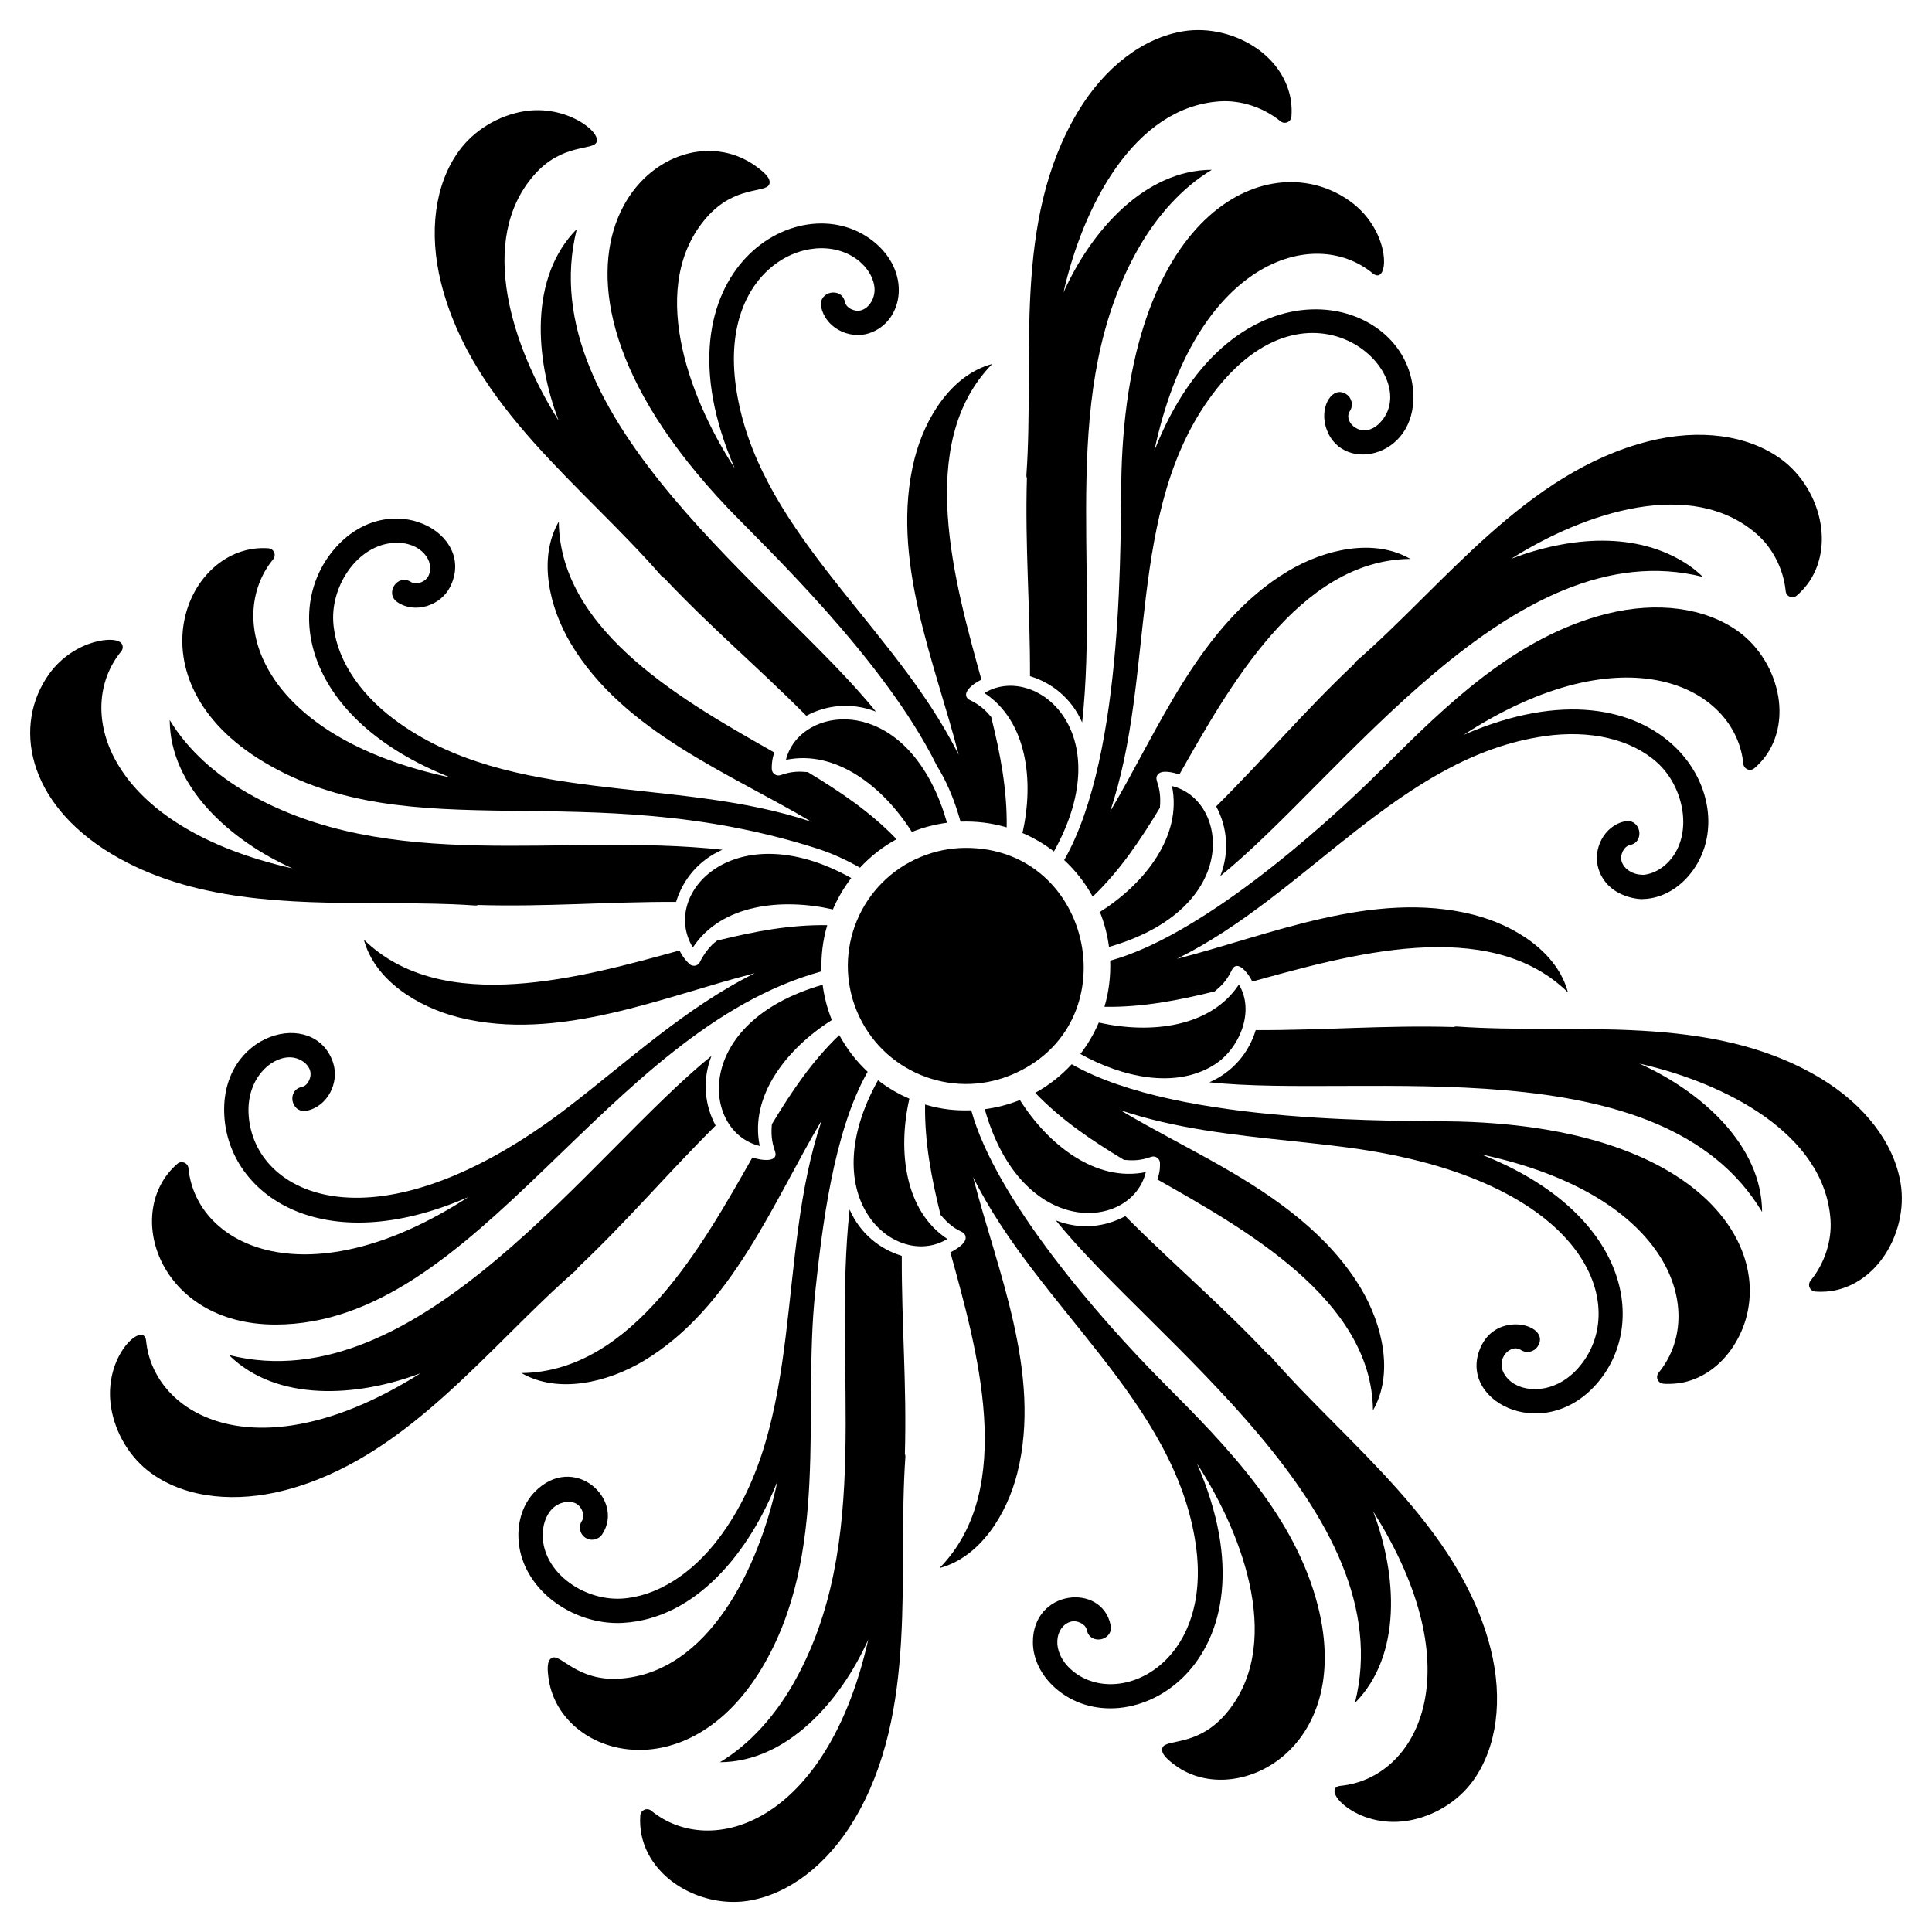<?xml version="1.0" encoding="UTF-8"?>
<!-- Uploaded to: ICON Repo, www.iconrepo.com, Generator: ICON Repo Mixer Tools -->
<svg fill="#000000" width="800px" height="800px" version="1.1" viewBox="144 144 512 512" xmlns="http://www.w3.org/2000/svg">
 <g>
  <path d="m618.33 302.14c0.625 0.246 1.324 0.125 1.828-0.305 1.098-0.945 2.09-2.016 2.957-3.188 3.113-4.289 4.312-9.848 3.387-15.652-1.109-6.906-5.074-13.418-10.621-17.418-8.773-6.32-21.488-8.02-34.898-4.66-32.652 8.211-54.379 38.223-77.707 58.449-0.211 0.184-0.352 0.406-0.453 0.648-13.207 12.461-23.695 24.941-36.523 37.684 2.894 5.402 3.621 11.98 1.098 18.453 31.852-25.617 77.504-91.918 127.88-79.266-1.207-1.195-2.523-2.262-3.93-3.215-13.492-8.992-31.328-7.512-46.852-1.602 19.461-12.297 47.789-21.664 65.113-6.5 4.203 3.684 7.051 9.324 7.621 15.09 0.059 0.664 0.484 1.234 1.105 1.48z"/>
  <path d="m623.57 485.21c0.262 0.613 0.848 1.027 1.508 1.074 0.48 0.035 0.961 0.055 1.441 0.055 0.969 0 1.938-0.07 2.902-0.215 5.238-0.832 10.016-3.91 13.465-8.672 4.098-5.664 5.898-13.078 4.805-19.828-1.73-10.672-9.523-20.867-21.383-27.973-29.156-17.434-64.812-11.375-96.273-13.617-0.305-0.023-0.574 0.035-0.82 0.133-18.293-0.52-34.27 0.883-52.438 0.824-1.773 5.863-5.914 11.031-12.273 13.824 40.637 4.41 119.81-10.188 146.47 34.371-0.078-17.734-16.145-31.973-32.508-39.316 22.539 5.082 49.117 18.516 50.645 41.449 0.363 5.574-1.609 11.578-5.285 16.059-0.418 0.512-0.52 1.219-0.258 1.832z"/>
  <path d="m322.52 642.91c4.578 3.309 10.289 5.121 15.871 5.121 1.332 0 2.656-0.102 3.957-0.312 10.672-1.734 20.863-9.527 27.973-21.383 17.293-28.914 11.43-65.605 13.617-96.273 0.02-0.277-0.039-0.539-0.137-0.781 0.527-18.273-0.883-34.309-0.82-52.473-5.777-1.75-11-5.836-13.824-12.27-4.633 42.691 6.637 88.145-15.098 125.96-4.723 8.184-11.285 15.727-19.273 20.508 17.789-0.078 31.977-16.141 39.316-32.512-11.086 49.164-41.863 58.195-57.508 45.363-1.137-0.922-2.812-0.168-2.91 1.25-0.527 7.34 3.109 13.66 8.836 17.805z"/>
  <path d="m173.44 516.99c1.109 6.906 5.074 13.418 10.621 17.418 9.746 7.019 23.035 7.633 34.898 4.66 32.656-8.211 54.363-38.207 77.707-58.449 0.211-0.184 0.352-0.406 0.453-0.645 13.223-12.477 23.691-24.934 36.527-37.684-2.856-5.332-3.648-11.918-1.102-18.453-31.852 25.621-77.504 91.918-127.87 79.266 12.594 12.465 33.965 11.207 50.773 4.82-42.766 27.016-70.746 11.41-72.727-8.598-0.527-5.445-11.492 3.848-9.281 17.664z"/>
  <path d="m173.64 370.35c21.164 12.656 46.762 12.945 70.664 12.984 26.371 0.043 25.258 0.977 26.418 0.5 18.215 0.527 34.293-0.883 52.453-0.824 1.75-5.789 5.852-11.004 12.27-13.824-42.691-4.633-88.145 6.633-125.96-15.098-8.184-4.723-15.727-11.285-20.508-19.273 0.078 17.73 16.047 31.926 32.496 39.312-49.242-11.109-58.152-41.902-45.355-57.508 0.422-0.516 0.523-1.223 0.258-1.832-1.152-2.68-12.695-1.387-19.312 7.762-9.688 13.387-6.172 34.16 16.574 47.801z"/>
  <path d="m499.3 617.25c-5.652 0.559 3.981 11.469 17.664 9.281 6.91-1.105 13.418-5.078 17.418-10.621 6.316-8.773 8.02-21.492 4.664-34.902-8.219-32.664-38.203-54.352-58.445-77.707-0.184-0.211-0.41-0.352-0.652-0.453-12.555-13.305-24.898-23.648-37.719-36.559-5.492 2.938-11.918 3.668-18.418 1.129 25.617 31.852 91.918 77.508 79.262 127.88 12.531-12.637 11.191-34.039 4.816-50.785 26.898 42.566 11.582 70.75-8.59 72.742z"/>
  <path d="m477.42 157.09c-5.672-4.102-13.086-5.898-19.828-4.809-10.672 1.734-20.871 9.527-27.973 21.383-17.438 29.152-11.375 64.816-13.617 96.273-0.02 0.277 0.039 0.539 0.137 0.781-0.527 18.176 0.879 34.363 0.82 52.473 5.777 1.75 10.996 5.836 13.824 12.27 4.606-42.477-6.586-88.23 15.098-125.96 4.723-8.184 11.285-15.727 19.273-20.508-17.688 0.078-31.906 15.977-39.32 32.512 5.078-22.535 18.516-49.125 41.449-50.648 5.582-0.363 11.582 1.609 16.059 5.281 0.512 0.422 1.219 0.52 1.832 0.258 0.613-0.262 1.027-0.844 1.074-1.508 0.109-1.438 0.055-2.894-0.16-4.344-0.832-5.231-3.906-10.012-8.668-13.457z"/>
  <path d="m302.12 181.64c1.094-2.769-8.098-9.934-19.145-8.168-6.906 1.105-13.418 5.078-17.418 10.621-6.32 8.773-8.02 21.496-4.66 34.902 8.281 32.945 37.668 53.754 58.449 77.707 0.184 0.215 0.41 0.363 0.656 0.469 12.422 13.172 24.941 23.699 37.676 36.516 5.336-2.856 11.906-3.644 18.445-1.102-25.617-31.852-91.918-77.508-79.262-127.88-12.531 12.641-11.191 34.043-4.812 50.789-12.301-19.469-21.668-47.797-6.5-65.121 7.438-8.492 15.621-6.383 16.57-8.738z"/>
  <path d="m390.93 351.64c-12.379-23.941-35.512-19.301-38.645-6.269 13.203-2.75 25.805 7.117 33.367 19.109 3.031-1.223 6.16-2.019 9.316-2.441-1.004-3.543-2.309-7.047-4.039-10.398z"/>
  <path d="m404.88 327.66c11.273 7.398 13.223 23.223 10.082 37.105 3.019 1.281 5.801 2.938 8.344 4.883 17.727-31.957-5.223-50.078-18.426-41.988z"/>
  <path d="m465.79 426.18c6.684-4.227 10.859-14.188 6.527-21.273-7.434 11.309-23.352 13.199-37.125 10.07-1.262 2.969-2.91 5.762-4.883 8.34 10.887 6.043 25.035 9.422 35.48 2.863z"/>
  <path d="m327.62 395.09c7.539-11.461 23.52-13.16 37.105-10.082 1.277-3.008 2.926-5.781 4.863-8.316-30.773-17.176-50.758 4.055-41.969 18.398z"/>
  <path d="m435.48 385.68c1.227 3.043 2.004 6.148 2.418 9.262 35.359-10.176 31.625-39.035 16.695-42.625 2.734 13.223-7.207 25.855-19.113 33.363z"/>
  <path d="m507.76 216.42c4.371 3.606 5.258-10.961-5.926-19.055-20.766-15.02-58.805 1.371-60.637 72.031-0.414 15.957 1.082 74.012-15.18 102.54 3.008 2.789 5.57 6.035 7.562 9.695 7.191-6.894 12.609-14.957 17.805-23.559 0.547-6.309-1.703-7.156-0.621-8.742 0.992-1.445 4.117-0.633 5.785-0.094 12.93-22.73 31.668-56.832 61.191-57.121-9.621-5.574-22.66-2.578-32.367 3.215-23.43 14.016-34.375 42.223-47.195 63.754 12.25-36.172 4.156-79.898 27.16-110.61 25.992-34.691 56.586-4.887 44.285 7.652-4.551 4.633-9.852-0.238-7.898-3.176 0.98-1.484 0.574-3.481-0.91-4.465-3.582-2.387-6.981 2.941-5.547 8.324 3.449 12.965 24.219 9.004 23.266-8.691-1.422-26.516-47.832-37.594-68.625 15.344 10.664-50.117 42.066-59.996 57.852-47.043z"/>
  <path d="m399.97 368.7c-4.055 0-8.109 0.801-11.969 2.398-15.969 6.613-23.543 24.891-16.926 40.863 6.598 15.934 24.926 23.527 40.867 16.926 31.586-13.082 21.992-60.188-11.973-60.188z"/>
  <path d="m447.65 454.62c-13.27 2.746-25.895-7.262-33.363-19.105-3.059 1.234-6.188 2.016-9.32 2.43 9.828 34.703 38.984 32.082 42.684 16.676z"/>
  <path d="m364.45 414.32c-1.227-3.039-2.023-6.176-2.445-9.348-34.676 9.926-32.066 39.008-16.668 42.715-2.758-13.355 7.289-25.914 19.113-33.367z"/>
  <path d="m452.08 607.14c-0.641 1.621 1.594 3.371 3.492 4.781 15.91 11.543 47.258-4.059 37.734-42.137-6.019-23.922-23.914-42.223-40.793-59.152-17.273-17.328-44.703-48.945-51.125-72.395-3.934 0.137-7.703-0.184-12.234-1.523-0.148 9.996 1.676 19.43 4.094 29.223 4.391 5.195 6.262 3.84 6.633 5.801 0.273 1.426-1.559 2.688-2.797 3.484-0.402 0.25-0.82 0.441-1.23 0.656 6.953 25.312 17.793 62.598-2.875 83.676 10.727-2.856 17.84-14.18 20.613-25.16 6.66-26.496-5.574-54.266-11.703-78.449 16.914 34.227 53.559 59.441 59.008 97.422 4.606 32.074-21.07 43.836-33.062 33.07-5.398-4.84-4.203-11.309-0.23-12.629 1.734-0.566 4.074 0.535 4.398 2.121 0.855 4.176 7.16 2.891 6.312-1.285-2.301-11.254-20.73-9.469-20.586 4.691 0.043 4.293 2.16 8.629 5.801 11.895 18.98 17.039 60.832-6.262 37.676-59.375 12.875 19.828 22.953 48.84 7.449 66.555-7.477 8.523-15.629 6.367-16.574 8.73z"/>
  <path d="m395.06 472.34c-11.246-7.383-13.234-23.254-10.066-37.176-2.965-1.262-5.742-2.914-8.316-4.887-17.594 31.621 4.875 50.324 18.383 42.062z"/>
  <path d="m583.29 509.62c0.512 1.188 1.656 1.129 2.949 1.129 0.969 0 1.938-0.074 2.902-0.215 5.238-0.832 10.016-3.914 13.465-8.672 15.02-20.762-1.352-58.812-72.031-60.641-14.238-0.363-73.969 1.109-102.56-15.188-2.75 2.973-5.977 5.555-9.676 7.574 6.863 7.156 14.867 12.555 23.504 17.77 2.129 0.184 4.148 0.297 7.215-0.789 1.141-0.406 2.316 0.43 2.348 1.609 0.07 2.719-0.605 3.953-0.73 4.344 22.672 12.898 56.887 31.699 57.176 61.223 5.574-9.625 2.578-22.66-3.215-32.367-8.453-14.129-22.438-24.035-36.738-32.195-8.93-5.113-18.188-9.746-27.016-15.004 14.422 4.883 30.062 6.559 44.996 8.145 4.973 0.527 9.941 1.059 14.887 1.703 64.387 8.414 75.684 42.633 61.383 58.598-6.152 6.875-14.613 6.613-18.301 3.004-4.672-4.586 0.254-9.844 3.18-7.902 1.488 0.98 3.484 0.57 4.465-0.91 3.707-5.609-10.215-9.59-14.836-0.367-7.211 14.383 15.887 26.566 30.293 10.469 14.066-15.703 8.773-45.605-30.434-61.004 50.742 10.793 59.988 42.051 47.039 57.852-0.426 0.516-0.527 1.223-0.266 1.836z"/>
  <path d="m606 346.41c0.062 0.664 0.492 1.23 1.113 1.48 0.621 0.246 1.324 0.129 1.824-0.305 1.098-0.949 2.09-2.016 2.957-3.188 3.113-4.289 4.312-9.848 3.387-15.652-1.109-6.906-5.074-13.418-10.621-17.418-8.773-6.316-21.492-8.02-34.898-4.66-24.082 6.059-42.516 24.211-59.152 40.789-17.824 17.766-49 44.715-72.398 51.129 0.148 4.172-0.359 8.297-1.523 12.23 9.973 0.152 19.434-1.676 29.219-4.09 1.531-1.289 3.102-2.613 4.543-5.66 1.129-2.387 3.32-0.41 4.746 1.828 0.254 0.398 0.457 0.812 0.668 1.223 25.211-6.934 62.586-17.793 83.66 2.879-2.859-10.738-14.191-17.844-25.16-20.613-26.477-6.652-54.164 5.551-78.457 11.707 34.469-17.027 59.254-53.539 97.426-59.008 12.055-1.727 22.883 0.801 29.742 6.926 7.269 6.492 9.711 19.027 3.328 26.137-3.508 3.906-7.617 3.769-7.231 3.664-2.43 0-4.746-1.469-5.398-3.438-0.57-1.719 0.535-4.074 2.125-4.394 4.184-0.852 2.879-7.164-1.285-6.312-5.516 1.121-8.695 7.481-6.953 12.738 2.648 7.981 12.023 7.973 11.637 7.848 4.289-0.043 8.629-2.156 11.898-5.801 17.203-19.164-6.606-60.68-59.371-37.68 42.969-27.891 72.176-12.668 74.176 7.641z"/>
  <path d="m215.14 289.3c-21.938-1.598-37.367 34.977-1.23 56.637 39.461 23.594 84.855 3.246 146.54 22.91 4.059 1.293 7.879 3.062 11.457 5.106 2.789-3.004 6.035-5.57 9.691-7.559-6.856-7.152-14.871-12.559-23.504-17.773-2.129-0.184-4.148-0.297-7.211 0.789-0.527 0.188-1.117 0.113-1.582-0.207-0.461-0.316-0.75-0.836-0.766-1.398-0.031-1.031 0.062-2.055 0.281-3.047 0.105-0.461 0.25-0.898 0.391-1.336-22.727-12.922-56.832-31.672-57.121-61.191-5.578 9.645-2.566 22.676 3.215 32.367 14.016 23.43 42.223 34.375 63.754 47.199-36-12.188-80-4.231-110.61-27.164-9.734-7.293-15.617-16.746-16.133-25.93-0.551-9.742 6.598-20.324 16.129-20.836 7.133-0.43 10.996 4.973 9.094 8.766-0.82 1.637-3.277 2.496-4.609 1.613-3.543-2.359-7.113 3.016-3.555 5.371 4.684 3.102 11.438 0.867 13.922-4.094 7.121-14.203-15.797-26.648-30.289-10.473-14.141 15.785-8.656 45.648 30.43 61.012-50.832-10.816-59.941-42.113-47.039-57.852 0.914-1.121 0.184-2.805-1.25-2.91z"/>
  <path d="m308.24 588.86c-11.246 0.754-15.566-6.547-17.895-5.539-1.598 0.684-1.254 3.547-0.914 5.852 3.266 20.48 36.68 29.91 56.473-3.117 18.125-30.301 10.754-67.82 14.121-99.465 1.777-16.75 4.766-42.527 13.91-58.559-2.973-2.75-5.496-6.027-7.516-9.727-7.059 6.746-12.422 14.598-17.863 23.613-0.188 2.188-0.172 4.383 0.82 7.164 1.027 2.894-3.043 2.625-5.988 1.672-12.973 22.801-31.691 56.832-61.191 57.121 9.641 5.578 22.676 2.566 32.367-3.215 23.43-14.016 34.379-42.227 47.199-63.758-12.23 36.082-4.203 79.973-27.164 110.62-7.293 9.734-16.746 15.617-25.926 16.133-5.41 0.289-11.18-1.742-15.355-5.484-3.324-2.981-5.273-6.758-5.481-10.641-0.164-3.047 0.762-5.91 2.481-7.66 1.715-1.754 4.414-2.371 6.293-1.434 0.852 0.426 1.555 1.348 1.836 2.402 0.227 0.844 0.145 1.645-0.23 2.207-0.98 1.484-0.574 3.481 0.91 4.465 1.492 0.98 3.484 0.574 4.465-0.91 6.082-9.195-7.504-21.809-17.875-11.242-3.004 3.062-4.578 7.625-4.312 12.52 0.301 5.606 3.004 10.965 7.617 15.094 5.07 4.535 11.926 7.156 18.602 7.156 0.473 0 0.941-0.016 1.414-0.039 19.559-1.105 33.727-19.051 40.992-37.551-4.922 23.148-18.309 50.762-41.789 52.324z"/>
  <path d="m347.86 192.86c0.641-1.621-1.609-3.387-3.496-4.781-24.387-17.691-70.707 23.98-7.598 90.426 9.562 10.066 41.492 39.988 55.551 68.496 0.605 0.98 1.195 1.98 1.738 3.035 1.957 3.785 3.398 7.738 4.492 11.711 4.109-0.156 8.234 0.328 12.238 1.52 0.145-9.984-1.676-19.422-4.106-29.258-1.348-1.605-2.91-3.184-5.648-4.484-1.371-0.652-1.852-2.394 1.828-4.746 0.398-0.25 0.812-0.457 1.223-0.668-6.93-25.215-17.797-62.578 2.879-83.66-10.734 2.859-17.84 14.188-20.613 25.16-6.652 26.477 5.551 54.18 11.707 78.449-0.641-1.301-1.328-2.613-2.059-3.949-17.746-32.375-51.719-56.945-56.949-93.473-4.707-32.805 21.621-43.355 33.059-33.074 2.273 2.039 3.641 4.719 3.664 7.172 0.027 2.453-1.449 4.801-3.434 5.461-1.719 0.574-4.074-0.535-4.402-2.125-0.852-4.168-7.16-2.894-6.312 1.285 0.504 2.461 2.133 4.652 4.481 6.012 2.527 1.465 5.629 1.812 8.258 0.938 8.785-2.918 11.141-15.367 2.047-23.535-19.254-17.281-60.645 6.699-37.68 59.371-12.887-19.852-22.941-48.844-7.441-66.547 7.441-8.488 15.629-6.375 16.574-8.734z"/>
  <path d="m193.94 453.59c-0.137-1.422-1.836-2.125-2.938-1.172-14.648 12.645-5.055 42.605 25.988 42.605 53.699 0 87.402-77.879 144.72-93.602-0.156-4.109 0.332-8.234 1.52-12.238-9.953-0.148-19.367 1.664-29.191 4.09-0.414 0.352-0.855 0.641-1.25 1.031-1.359 1.363-2.504 2.969-3.301 4.637-0.242 0.508-0.711 0.867-1.262 0.973-0.562 0.098-1.125-0.066-1.531-0.453-0.75-0.707-1.406-1.5-1.945-2.352-0.254-0.402-0.457-0.812-0.668-1.223-25.516 7.016-62.773 17.602-83.66-2.879 2.875 10.762 14.219 17.848 25.16 20.613 26.477 6.652 54.172-5.551 78.453-11.707-18.098 8.938-33.754 23.422-49.305 35.383-50.961 39.156-83.648 23.812-84.852 1.965-0.512-9.207 5.652-15.012 10.816-15.062h0.059c2.43 0 4.746 1.469 5.398 3.434 0.574 1.734-0.543 4.078-2.117 4.398-4.168 0.848-2.898 7.16 1.285 6.312 5.457-1.113 8.711-7.434 6.949-12.742-4.867-14.629-30.051-8.125-28.824 14.016 1.164 21.062 26.012 38.461 64.656 21.621-42.137 27.355-72.082 13.387-74.164-7.648z"/>
 </g>
</svg>